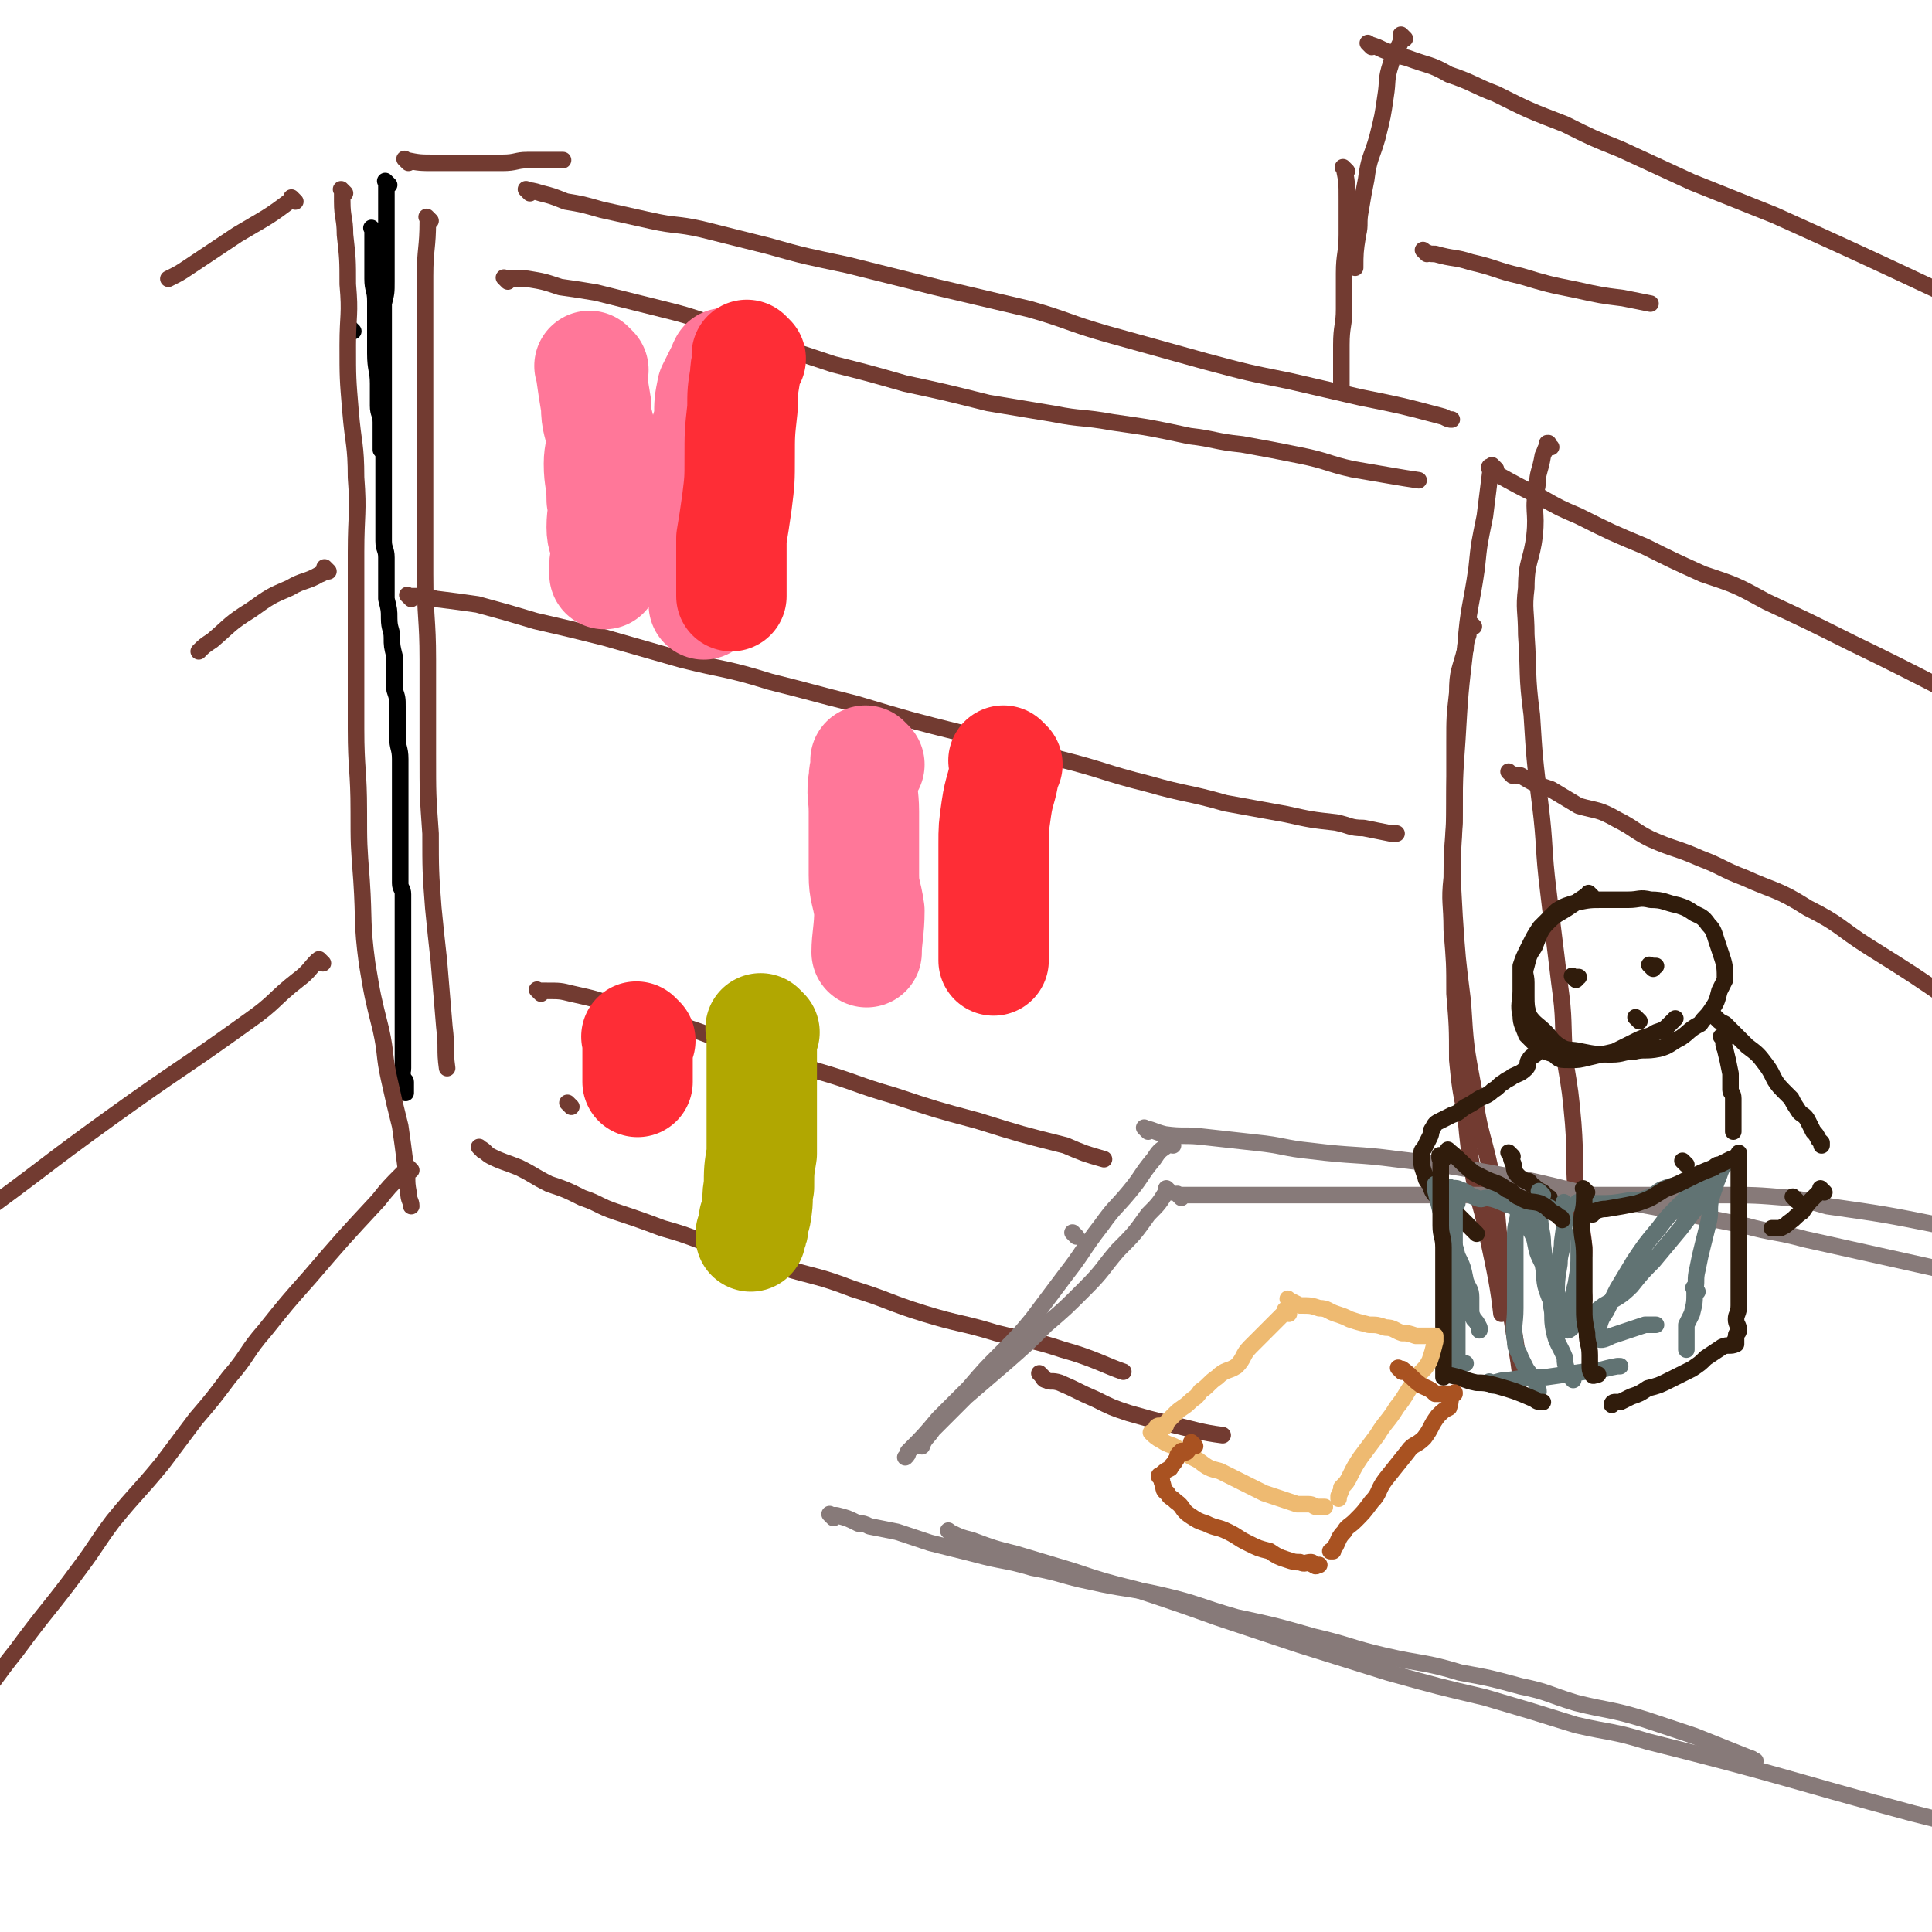 <svg viewBox='0 0 700 700' version='1.1' xmlns='http://www.w3.org/2000/svg' xmlns:xlink='http://www.w3.org/1999/xlink'><g fill='none' stroke='#000000' stroke-width='6' stroke-linecap='round' stroke-linejoin='round'><path d='M128,120c-1,-1 -1,-1 -1,-1 -1,-1 0,0 0,0 0,0 0,0 0,0 '/><path d='M136,84c-1,-1 -1,-1 -1,-1 -1,-1 0,0 0,0 0,0 0,1 0,1 0,3 0,3 0,6 0,1 0,1 0,2 0,3 0,3 0,5 0,2 0,2 0,4 0,4 1,4 1,8 0,5 0,5 0,10 0,4 0,4 0,9 0,6 1,6 1,11 0,4 0,4 0,8 0,3 1,3 1,6 0,2 0,2 0,4 0,1 0,1 0,3 0,0 0,0 0,1 0,1 0,1 0,2 0,0 0,0 0,0 0,0 0,-1 0,-1 '/><path d='M141,67c-1,-1 -1,-1 -1,-1 -1,-1 0,0 0,0 0,0 0,0 0,0 0,0 0,0 0,0 -1,-1 0,0 0,0 0,0 0,0 0,0 0,0 0,0 0,0 -1,-1 0,0 0,0 0,2 0,2 0,3 0,3 0,3 0,6 0,2 0,2 0,5 0,4 0,4 0,8 0,4 0,4 0,8 0,3 0,3 0,6 0,4 0,4 -1,8 0,4 0,4 0,8 0,3 0,3 0,7 0,4 0,4 0,8 0,4 0,4 0,7 0,3 0,3 0,7 0,2 0,2 0,5 0,3 0,3 0,7 0,2 0,2 0,4 0,3 0,3 0,7 0,2 0,2 0,4 0,3 0,3 0,6 0,3 0,3 0,5 0,3 0,3 0,5 0,3 0,3 0,6 0,3 1,3 1,6 0,3 0,3 0,6 0,2 0,2 0,5 0,2 0,2 0,4 1,4 1,4 1,7 0,4 1,4 1,7 0,3 0,3 1,7 0,2 0,2 0,4 0,4 0,4 0,8 1,3 1,3 1,6 0,3 0,3 0,5 0,3 0,3 0,6 0,4 1,4 1,8 0,3 0,3 0,7 0,3 0,3 0,6 0,3 0,3 0,6 0,2 0,2 0,5 0,3 0,3 0,6 0,3 0,3 0,5 0,2 0,2 0,5 0,3 0,3 0,5 0,2 1,2 1,4 0,3 0,3 0,7 0,2 0,2 0,5 0,3 0,3 0,5 0,2 0,2 0,3 0,3 0,3 0,5 0,3 0,3 0,6 0,2 0,2 0,4 0,2 0,2 0,3 0,1 0,1 0,1 0,2 0,2 0,4 0,1 0,1 0,2 0,3 0,3 0,5 0,0 0,0 0,1 0,1 0,1 0,2 0,2 0,2 0,3 0,2 0,2 0,3 0,1 0,1 0,2 0,1 0,1 0,2 0,2 -1,2 0,3 0,2 1,1 1,2 0,1 0,1 0,2 0,0 0,0 0,0 0,1 0,1 0,2 '/></g>
<g fill='none' stroke='#723B31' stroke-width='6' stroke-linecap='round' stroke-linejoin='round'><path d='M125,70c-1,-1 -1,-1 -1,-1 -1,-1 0,0 0,0 0,2 0,2 0,4 0,6 1,6 1,12 1,9 1,9 1,18 1,11 0,11 0,22 0,12 0,12 1,24 1,12 2,12 2,24 1,13 0,13 0,27 0,17 0,17 0,34 0,15 0,15 0,30 0,15 1,15 1,30 0,12 0,12 1,25 1,15 0,15 2,30 2,12 2,12 5,24 2,9 1,9 3,18 2,9 2,9 4,17 1,7 1,7 2,15 1,4 0,4 1,9 0,3 1,3 1,5 '/><path d='M149,424c-1,-1 -1,-1 -1,-1 -1,-1 0,0 0,0 -1,1 -1,1 -2,2 -5,5 -5,5 -9,10 -13,14 -13,14 -25,28 -8,9 -8,9 -16,19 -7,8 -6,9 -13,17 -6,8 -6,8 -12,15 -6,8 -6,8 -12,16 -9,11 -9,10 -18,21 -6,8 -6,9 -12,17 -11,15 -12,15 -23,30 -8,10 -8,11 -16,21 '/><path d='M207,401c-1,-1 -1,-1 -1,-1 -1,-1 0,0 0,0 0,0 0,0 0,0 '/><path d='M156,80c-1,-1 -1,-1 -1,-1 -1,-1 0,0 0,0 0,0 0,1 0,1 0,10 -1,10 -1,20 0,10 0,10 0,20 0,3 0,3 0,6 0,25 0,25 0,50 0,16 0,16 0,32 0,16 1,16 1,31 0,17 0,17 0,34 0,15 0,15 1,29 0,13 0,14 1,27 1,10 1,10 2,19 1,12 1,12 2,24 1,8 0,8 1,15 '/><path d='M175,417c-1,-1 -1,-1 -1,-1 -1,-1 0,0 0,0 2,1 2,2 4,3 4,2 5,2 10,4 6,3 5,3 11,6 6,2 6,2 12,5 6,2 6,3 12,5 9,3 9,3 17,6 7,2 7,2 15,5 14,4 14,4 28,9 13,4 13,3 26,8 13,4 13,5 26,9 13,4 13,3 26,7 12,3 12,2 24,6 11,3 16,6 22,8 '/><path d='M184,102c-1,-1 -1,-1 -1,-1 -1,-1 0,0 0,0 3,0 3,0 6,0 1,0 1,0 2,0 6,1 6,1 12,3 7,1 7,1 13,2 12,3 12,3 24,6 8,2 8,2 17,5 10,3 10,3 21,7 12,4 12,4 24,8 12,3 12,3 26,7 14,3 14,3 30,7 12,2 12,2 24,4 10,2 10,1 21,3 14,2 14,2 28,5 9,1 9,2 19,3 11,2 11,2 21,4 10,2 10,3 19,5 12,2 17,3 24,4 '/><path d='M534,227c-1,-1 -1,-1 -1,-1 -1,-1 0,0 0,0 0,2 -1,2 -1,4 -1,3 -1,3 -1,5 -2,8 -3,8 -3,16 -1,9 -1,9 -1,18 0,11 0,11 0,22 0,13 -1,13 -1,27 -1,9 0,9 0,19 1,12 1,12 1,23 1,12 1,12 1,24 1,10 1,10 3,20 1,11 1,11 3,23 2,10 3,10 5,21 3,14 4,19 5,28 '/><path d='M509,14c-1,-1 -1,-1 -1,-1 -1,-1 0,0 0,0 0,1 0,1 0,1 -2,5 -3,5 -4,9 -2,6 -1,6 -2,12 -1,7 -1,7 -3,15 -2,7 -3,7 -4,15 -1,5 -1,5 -2,11 -1,5 0,5 -1,9 -1,6 -1,7 -1,12 '/><path d='M497,17c-1,-1 -1,-1 -1,-1 -1,-1 0,0 0,0 3,1 3,1 5,2 5,2 5,2 9,3 8,3 8,2 15,6 9,3 9,4 17,7 12,6 12,6 25,11 10,5 10,5 20,9 13,6 13,6 26,12 15,6 15,6 30,12 40,18 52,24 80,37 '/><path d='M488,62c-1,-1 -1,-1 -1,-1 -1,-1 0,0 0,0 1,5 1,5 1,11 0,6 0,6 0,13 0,7 -1,7 -1,14 0,6 0,6 0,13 0,6 -1,6 -1,13 0,8 0,8 0,16 '/><path d='M148,59c-1,-1 -1,-1 -1,-1 -1,-1 0,0 0,0 0,0 0,0 0,0 5,1 5,1 11,1 7,0 7,0 13,0 6,0 6,0 11,0 5,0 5,-1 9,-1 6,0 6,0 12,0 1,0 1,0 1,0 '/><path d='M192,70c-1,-1 -1,-1 -1,-1 -1,-1 0,0 0,0 0,0 0,0 0,0 0,0 -1,-1 0,0 1,0 2,0 5,1 4,1 4,1 9,3 6,1 6,1 13,3 9,2 9,2 18,4 9,2 9,1 18,3 12,3 12,3 24,6 14,4 15,4 29,7 16,4 16,4 32,8 17,4 17,4 34,8 14,4 14,5 28,9 18,5 18,5 36,10 15,4 15,4 30,7 13,3 13,3 26,6 15,3 15,3 30,7 2,1 2,1 3,1 '/><path d='M149,217c-1,-1 -1,-1 -1,-1 -1,-1 0,0 0,0 1,0 1,0 1,0 5,0 5,0 9,1 8,1 8,1 15,2 11,3 11,3 21,6 13,3 13,3 25,6 14,4 14,4 28,8 16,4 16,3 32,8 16,4 15,4 31,8 20,6 20,6 40,11 17,4 17,4 34,9 16,4 16,5 32,9 14,4 14,3 28,7 11,2 11,2 22,4 9,2 9,2 18,3 5,1 5,2 10,2 5,1 5,1 10,2 1,0 1,0 2,0 '/><path d='M196,360c-1,-1 -1,-1 -1,-1 -1,-1 0,0 0,0 0,0 0,0 0,0 2,0 2,0 3,0 5,0 5,0 9,1 9,2 9,2 17,5 11,2 11,2 21,6 13,4 13,5 26,9 13,4 13,4 25,8 14,4 14,5 28,9 15,5 15,5 30,9 16,5 16,5 32,9 7,3 7,3 14,5 '/><path d='M107,73c-1,-1 -1,-1 -1,-1 -1,-1 0,0 0,0 -9,7 -10,7 -20,13 -9,6 -9,6 -18,12 -3,2 -3,2 -7,4 '/><path d='M119,207c-1,-1 -1,-1 -1,-1 -1,-1 0,0 0,0 -1,1 -1,2 -2,2 -5,3 -6,2 -11,5 -7,3 -7,3 -14,8 -8,5 -7,5 -14,11 -3,2 -3,2 -5,4 '/><path d='M117,349c-1,-1 -1,-1 -1,-1 -1,-1 0,0 0,0 0,0 -1,0 -1,0 -3,3 -3,4 -7,7 -9,7 -8,8 -18,15 -25,18 -25,17 -50,35 -25,18 -25,19 -50,37 '/><path d='M517,92c-1,-1 -1,-1 -1,-1 -1,-1 0,0 0,0 2,1 2,1 4,1 7,2 7,1 13,3 9,2 9,3 18,5 10,3 10,3 20,5 9,2 9,2 17,3 5,1 5,1 10,2 '/><path d='M542,172c-1,-1 -1,-1 -1,-1 -1,-1 0,0 0,0 9,5 9,5 17,9 7,4 7,4 14,7 12,6 12,6 24,11 10,5 10,5 21,10 12,4 12,4 23,10 15,7 15,7 31,15 27,13 39,20 54,27 '/><path d='M548,281c-1,-1 -1,-1 -1,-1 -1,-1 0,0 0,0 0,0 0,0 0,0 2,1 2,1 4,1 5,3 5,3 11,5 5,3 5,3 10,6 7,2 7,1 14,5 6,3 6,4 12,7 9,4 9,3 18,7 8,3 8,4 16,7 11,5 12,4 23,11 12,6 11,7 22,14 16,10 16,10 32,21 '/><path d='M562,162c-1,-1 -1,-1 -1,-1 -1,-1 0,0 0,0 0,0 0,0 0,0 0,0 0,-1 0,0 -1,1 -1,2 -2,4 -1,6 -2,6 -2,11 -2,9 0,9 -1,18 -1,9 -3,9 -3,19 -1,8 0,8 0,17 1,14 0,14 2,29 1,16 1,16 3,32 2,16 1,16 3,32 2,17 2,16 4,33 2,14 1,14 2,28 2,12 2,12 3,23 1,13 0,13 1,26 1,10 2,9 3,19 0,5 -1,6 -1,11 0,4 1,4 1,8 0,0 0,0 0,0 '/><path d='M542,170c-1,-1 -1,-1 -1,-1 -1,-1 0,0 0,0 0,0 -1,0 -1,0 -1,0 0,1 0,2 -1,8 -1,8 -2,16 -2,10 -2,9 -3,19 -2,14 -3,14 -4,28 -2,17 -2,17 -3,34 -1,14 -1,14 -1,30 -1,16 -1,17 0,34 1,15 1,15 3,31 1,16 1,16 4,32 2,17 4,17 7,34 2,12 1,12 3,25 1,9 1,9 3,19 2,13 3,18 4,26 '/><path d='M378,499c-1,-1 -1,-1 -1,-1 -1,-1 0,0 0,0 1,1 1,2 2,2 2,1 2,0 5,1 7,3 6,3 13,6 6,3 6,3 12,5 7,2 7,2 15,4 9,2 11,3 19,4 '/></g>
<g fill='none' stroke='#877A79' stroke-width='6' stroke-linecap='round' stroke-linejoin='round'><path d='M424,432c-1,-1 -1,-1 -1,-1 -1,-1 0,0 0,0 -3,5 -3,5 -7,9 -5,7 -5,7 -11,13 -6,7 -5,7 -12,14 -7,7 -7,7 -14,13 -7,7 -7,7 -15,14 -7,6 -7,6 -14,12 -3,3 -3,3 -6,6 -3,3 -3,3 -6,6 -2,3 -3,3 -4,6 '/><path d='M390,448c-1,-1 -1,-1 -1,-1 -1,-1 0,0 0,0 '/><path d='M428,434c-1,-1 -1,-1 -1,-1 -1,-1 0,0 0,0 2,0 2,0 4,0 7,0 7,0 15,0 8,0 8,0 16,0 12,0 12,0 25,0 11,0 11,0 22,0 15,0 15,0 30,0 14,0 14,0 27,0 16,0 16,0 31,0 13,0 13,0 27,0 12,0 12,0 24,1 7,1 7,1 14,3 21,3 21,3 41,7 3,0 3,0 6,1 '/><path d='M416,410c-1,-1 -1,-1 -1,-1 -1,-1 0,0 0,0 0,0 0,0 0,0 0,0 -1,-1 0,0 2,0 3,1 7,2 7,1 7,0 15,1 9,1 9,1 18,2 10,1 10,2 20,3 16,2 16,1 31,3 17,2 17,2 34,5 16,3 16,3 32,7 15,3 15,3 31,6 14,3 14,3 29,6 11,3 11,2 22,5 27,6 27,6 54,12 1,0 1,0 1,0 '/><path d='M425,415c-1,-1 -1,-1 -1,-1 -1,-1 0,0 0,0 0,0 -1,0 -1,1 -3,2 -3,2 -5,5 -5,6 -4,6 -9,12 -5,6 -5,5 -10,12 -7,9 -6,9 -13,18 -6,8 -6,8 -12,16 -5,6 -5,6 -11,12 -6,6 -6,6 -12,13 -5,5 -5,5 -11,11 -5,6 -5,6 -11,12 0,1 0,1 -1,2 '/><path d='M302,550c-1,-1 -1,-1 -1,-1 -1,-1 0,0 0,0 0,0 0,0 0,0 0,0 0,0 0,0 -1,-1 0,0 0,0 1,0 1,0 2,0 4,1 4,1 8,3 2,0 2,0 4,1 5,1 5,1 10,2 6,2 6,2 12,4 8,2 8,2 16,4 11,3 11,2 21,5 11,2 11,3 21,5 13,3 13,2 26,5 13,3 13,4 27,8 14,3 14,3 28,7 13,3 13,4 26,7 13,3 14,2 27,6 11,2 11,2 22,5 10,2 10,3 20,6 12,3 12,2 25,6 9,3 9,3 18,6 10,4 10,4 20,8 1,0 1,1 2,1 '/><path d='M345,556c-1,-1 -1,-1 -1,-1 -1,-1 0,0 0,0 4,2 4,2 8,3 8,3 8,3 16,5 10,3 10,3 20,6 12,4 12,4 24,7 15,5 15,5 29,10 15,5 15,5 30,10 16,5 16,5 32,10 18,5 18,5 35,9 17,5 17,5 33,10 13,3 13,2 26,6 48,12 48,13 96,26 8,2 8,2 16,4 '/></g>
<g fill='none' stroke='#301C0C' stroke-width='6' stroke-linecap='round' stroke-linejoin='round'><path d='M577,325c-1,-1 -1,-1 -1,-1 -1,-1 0,0 0,0 -1,1 -1,0 -2,1 -3,2 -3,2 -6,4 -3,2 -4,2 -7,5 -3,3 -3,4 -5,9 -2,3 -2,3 -3,7 -1,3 0,3 0,6 0,2 0,2 0,5 0,3 0,4 1,7 2,3 3,3 6,6 2,2 2,3 5,5 3,2 4,1 8,2 5,1 5,1 11,1 4,0 4,-1 8,-1 4,-1 4,0 9,-1 4,-1 4,-2 8,-4 3,-2 3,-3 7,-5 2,-3 2,-2 4,-5 2,-3 2,-3 3,-7 1,-2 1,-2 2,-4 0,-4 0,-5 -1,-8 -1,-3 -1,-3 -2,-6 -1,-3 -1,-4 -3,-6 -2,-3 -3,-3 -5,-4 -3,-2 -3,-2 -6,-3 -5,-1 -5,-2 -10,-2 -4,-1 -4,0 -8,0 -5,0 -5,0 -9,0 -5,0 -5,0 -10,1 -3,1 -4,1 -7,3 -3,3 -3,3 -6,6 -2,3 -2,3 -4,7 -2,4 -2,4 -3,7 0,4 0,5 0,9 0,4 -1,5 0,9 0,3 1,4 2,7 2,2 2,2 4,4 2,2 3,2 6,3 2,2 2,2 6,2 3,0 3,0 7,-1 4,-1 5,-1 9,-2 4,-2 4,-2 8,-4 4,-2 4,-1 7,-3 3,-1 3,-1 5,-3 1,-1 1,-1 2,-2 '/><path d='M559,379c-1,-1 -1,-1 -1,-1 -1,-1 0,0 0,0 0,1 0,2 -1,3 -1,2 -2,1 -3,3 -1,1 0,2 -1,3 -2,2 -3,2 -5,3 -1,1 -2,1 -3,2 -2,1 -2,2 -4,3 -2,2 -3,2 -5,3 -3,2 -3,2 -5,3 -3,2 -2,2 -5,3 -2,1 -2,1 -4,2 -2,1 -2,1 -3,3 -1,1 0,1 -1,3 -1,2 -1,2 -2,4 -1,1 -1,1 -1,3 0,3 0,3 1,6 1,2 0,2 2,4 1,3 1,3 3,5 2,2 3,2 5,4 3,3 3,3 6,6 1,1 1,1 3,3 '/><path d='M548,419c-1,-1 -1,-1 -1,-1 -1,-1 0,0 0,0 1,1 0,1 1,3 1,2 0,3 2,5 1,1 1,1 3,2 0,0 0,0 1,0 1,1 0,1 2,2 1,1 1,1 3,2 1,1 1,1 2,2 0,0 1,0 0,0 0,2 -1,2 -2,4 -1,0 -1,0 -1,0 '/><path d='M625,377c-1,-1 -1,-1 -1,-1 -1,-1 0,0 0,0 1,2 0,2 1,4 1,4 1,4 2,9 0,3 0,3 0,6 0,1 1,1 1,3 0,1 0,1 0,3 0,2 0,2 0,4 0,2 0,2 0,4 0,0 0,0 0,1 '/><path d='M623,370c-1,-1 -1,-1 -1,-1 -1,-1 0,0 0,0 1,1 1,1 3,2 4,4 4,4 8,8 4,3 4,3 7,7 3,4 2,5 6,9 1,1 1,1 3,3 1,2 1,2 3,5 1,1 2,1 3,3 1,2 1,2 2,4 1,1 1,1 2,3 0,0 0,0 1,1 0,0 0,1 0,1 '/><path d='M661,432c-1,-1 -1,-1 -1,-1 -1,-1 0,0 0,0 -1,1 -1,1 -3,3 -2,2 -2,2 -4,5 -3,2 -2,2 -5,4 -1,1 -1,1 -3,2 -1,0 -1,0 -2,0 -1,0 -1,0 -1,0 '/><path d='M611,422c-1,-1 -1,-1 -1,-1 -1,-1 0,0 0,0 0,0 0,0 0,0 0,0 0,0 0,0 '/><path d='M571,355c-1,-1 -1,-1 -1,-1 -1,-1 0,0 0,0 1,0 1,0 2,0 0,0 0,0 0,0 0,0 0,0 0,0 '/><path d='M599,351c-1,-1 -1,-1 -1,-1 -1,-1 0,0 0,0 0,0 0,0 0,0 1,0 1,0 2,0 '/><path d='M594,370c-1,-1 -1,-1 -1,-1 -1,-1 0,0 0,0 0,0 0,0 0,0 0,0 0,0 0,0 '/></g>
<g fill='none' stroke='#617373' stroke-width='6' stroke-linecap='round' stroke-linejoin='round'><path d='M559,433c-1,-1 -1,-1 -1,-1 -1,-1 0,0 0,0 0,4 0,4 0,9 0,5 1,5 1,10 1,7 0,7 1,14 1,4 2,3 2,8 1,4 0,4 1,9 1,5 2,5 4,10 0,2 0,2 1,5 0,1 2,3 2,3 '/><path d='M568,437c-1,-1 -1,-1 -1,-1 -1,-1 0,0 0,0 0,0 0,1 0,1 0,6 0,6 -1,13 0,4 -1,4 -1,8 -1,6 -1,6 -1,12 0,1 0,1 0,2 0,2 0,2 0,4 0,0 0,0 0,0 0,1 0,2 0,2 0,0 0,-1 0,-2 -1,-4 -2,-4 -3,-7 -2,-5 -1,-6 -2,-11 -2,-4 -2,-4 -3,-9 -1,-3 -2,-3 -2,-6 -1,-2 -1,-2 -1,-3 0,-2 0,-2 -1,-3 0,0 -1,0 -1,0 -1,1 -1,2 -1,4 -1,4 -1,4 -1,8 0,6 0,6 0,12 0,7 0,7 0,13 0,6 -1,6 0,12 0,3 1,3 2,6 1,2 1,2 2,4 2,3 3,3 4,7 1,1 0,2 0,3 '/><path d='M563,439c-1,-1 -1,-1 -1,-1 -1,-1 0,0 0,0 0,0 0,0 -1,0 -1,0 -1,0 -1,0 -3,0 -3,0 -6,0 -3,0 -3,0 -6,-1 -4,-1 -4,-2 -9,-3 -2,0 -2,1 -4,0 -3,-1 -3,-2 -6,-3 -2,-1 -2,0 -4,-1 -2,0 -2,-1 -3,-1 -1,0 -1,0 -1,0 -1,0 -1,0 -1,0 0,0 0,0 0,0 0,1 0,1 0,2 1,4 1,4 2,8 2,4 2,4 3,8 2,4 2,4 3,8 2,4 2,4 3,9 1,3 2,3 2,6 0,2 0,2 0,4 0,2 0,2 1,4 1,1 1,1 2,3 0,1 0,1 0,1 0,0 0,0 0,0 '/><path d='M528,436c-1,-1 -1,-1 -1,-1 -1,-1 0,0 0,0 0,0 0,0 0,0 0,5 0,5 0,10 0,5 0,5 0,10 0,3 0,3 0,6 0,7 1,7 1,14 0,3 0,3 0,5 0,3 0,3 0,5 0,2 0,2 0,3 0,2 0,2 0,3 0,1 0,1 0,2 0,0 0,0 0,0 0,1 0,1 0,1 0,0 0,0 0,0 0,1 0,0 0,0 -1,0 0,0 0,0 1,0 2,0 3,0 '/><path d='M573,437c-1,-1 -1,-1 -1,-1 -1,-1 0,0 0,0 3,0 4,0 7,0 5,0 5,0 11,-1 3,0 4,0 7,-1 3,-1 3,-2 5,-3 5,-2 5,-1 9,-3 3,-1 3,-2 6,-3 2,-1 2,-1 5,-2 1,0 1,0 2,-1 0,0 1,0 1,0 0,0 -1,0 -1,1 -1,2 -1,3 -2,5 -1,3 -1,3 -2,6 -1,4 0,5 -1,9 -1,4 -1,4 -2,8 -1,4 -1,4 -2,9 -1,4 0,4 -1,8 0,4 0,4 -1,8 -1,2 -1,2 -2,4 0,2 0,2 0,4 0,1 0,1 0,2 0,1 0,1 0,2 0,0 0,0 0,1 0,0 0,0 0,0 '/><path d='M573,449c-1,-1 -1,-1 -1,-1 -1,-1 0,0 0,0 0,0 0,1 0,1 0,2 0,2 0,5 0,5 0,5 -1,11 -1,4 -1,4 -2,7 -1,4 0,4 -1,7 0,2 -1,3 0,3 1,0 2,-2 5,-4 4,-2 4,-2 8,-5 5,-3 6,-3 10,-7 4,-5 4,-5 8,-9 5,-6 5,-6 10,-12 3,-4 3,-4 6,-8 1,-2 2,-2 3,-4 0,-1 0,-2 0,-3 0,0 0,-1 0,0 -1,0 -1,0 -3,1 -3,2 -3,2 -6,5 -5,5 -5,5 -8,9 -5,6 -5,6 -9,12 -3,5 -3,5 -6,10 -2,4 -2,4 -4,8 -2,3 -2,3 -3,7 0,1 -1,3 0,3 1,1 3,0 5,-1 3,-1 3,-1 6,-2 3,-1 3,-1 6,-2 1,0 1,0 3,0 0,0 0,0 1,0 '/><path d='M541,502c-1,-1 -1,-1 -1,-1 -1,-1 0,0 0,0 3,0 3,-1 7,-1 6,-1 7,-1 13,-1 7,-1 7,-1 14,-2 6,0 6,-1 12,-2 1,0 1,0 1,0 '/><path d='M615,468c-1,-1 -1,-1 -1,-1 -1,-1 0,0 0,0 0,0 0,0 0,0 0,0 0,0 0,0 '/></g>
<g fill='none' stroke='#301C0C' stroke-width='6' stroke-linecap='round' stroke-linejoin='round'><path d='M526,418c-1,-1 -1,-1 -1,-1 -1,-1 0,0 0,0 0,0 0,0 0,0 5,4 4,4 9,8 2,1 2,1 4,2 4,2 4,1 8,4 3,1 2,2 5,3 3,2 4,1 7,2 2,1 2,1 4,3 2,1 2,1 3,2 1,0 1,1 1,1 '/><path d='M523,420c-1,-1 -1,-1 -1,-1 -1,-1 0,0 0,0 0,0 0,0 0,0 0,0 0,-1 0,0 -1,0 0,1 0,2 0,5 0,5 0,10 0,6 0,6 0,13 0,4 1,4 1,8 0,4 0,4 0,7 0,5 0,5 0,9 0,5 0,5 0,10 0,3 0,3 0,7 0,3 0,3 0,7 0,1 0,1 0,2 0,2 0,2 0,3 0,1 0,1 0,2 0,0 0,-1 1,-1 6,1 6,2 11,3 3,0 3,0 7,1 7,2 7,2 14,5 1,1 2,1 3,1 '/><path d='M575,432c-1,-1 -1,-1 -1,-1 -1,-1 0,0 0,0 0,1 0,2 0,3 0,5 -1,5 -1,9 0,6 1,6 1,12 0,4 0,4 0,9 0,5 0,5 0,10 0,4 0,4 1,9 0,4 1,4 1,8 0,1 0,2 0,3 0,2 0,3 1,4 0,1 1,0 2,0 '/><path d='M577,440c-1,-1 -1,-1 -1,-1 -1,-1 0,0 0,0 3,0 3,-1 6,-1 6,-1 6,-1 11,-2 6,-2 5,-2 10,-5 5,-2 5,-2 9,-4 4,-2 4,-2 9,-4 1,-1 1,-1 2,-1 2,-1 2,-1 4,-2 1,0 1,0 2,-1 1,0 1,-2 1,-1 0,1 0,2 0,3 0,4 0,4 0,7 0,5 0,5 0,9 0,6 0,6 0,11 0,5 0,5 0,9 0,5 0,5 0,10 0,3 0,3 0,6 0,3 -1,3 -1,5 0,2 1,2 1,4 0,1 -1,1 -1,2 0,1 0,1 0,2 0,0 0,0 0,0 0,0 0,0 0,0 0,0 0,0 0,0 -1,-1 0,0 0,0 0,0 0,1 0,1 -2,1 -3,0 -5,1 -3,2 -3,2 -6,4 -2,2 -2,2 -5,4 -4,2 -4,2 -8,4 -4,2 -4,2 -8,3 -3,2 -3,2 -6,3 -2,1 -2,1 -4,2 -1,0 -1,0 -2,0 -1,0 -1,1 -1,1 '/><path d='M651,435c-1,-1 -1,-1 -1,-1 -1,-1 0,0 0,0 0,0 0,0 0,0 '/></g>
<g fill='none' stroke='#EEBA71' stroke-width='6' stroke-linecap='round' stroke-linejoin='round'><path d='M467,476c-1,-1 -1,-1 -1,-1 -1,-1 0,0 0,0 -3,3 -3,3 -7,7 -3,3 -3,3 -6,6 -3,3 -2,4 -5,7 -3,2 -4,1 -7,4 -3,2 -3,3 -6,5 -2,3 -2,2 -4,4 -2,2 -3,2 -5,4 -1,1 -1,1 -3,3 -1,1 0,1 -1,2 -1,0 -2,-1 -3,0 0,0 0,1 0,2 0,0 0,0 -1,0 0,0 -1,0 -1,0 1,1 2,2 4,3 3,2 3,1 6,3 3,2 3,2 7,4 4,3 4,3 8,4 4,2 4,2 8,4 4,2 4,2 8,4 3,1 3,1 6,2 3,1 3,1 6,2 2,0 2,0 4,0 2,0 2,1 3,1 1,0 1,0 3,0 0,0 0,0 0,0 '/><path d='M468,472c-1,-1 -1,-1 -1,-1 -1,-1 0,0 0,0 2,1 2,1 4,2 4,0 4,0 7,1 3,0 3,1 6,2 3,1 3,1 5,2 3,1 3,1 7,2 3,0 3,0 6,1 3,0 3,1 6,2 2,0 2,0 5,1 1,0 1,0 3,0 0,0 0,0 1,0 1,0 1,0 2,0 0,0 0,0 0,0 1,0 1,0 1,0 0,1 0,1 0,2 -1,4 -1,4 -2,7 -2,4 -3,3 -5,7 -4,5 -3,5 -7,10 -3,5 -4,5 -7,10 -3,4 -3,4 -6,8 -2,3 -2,3 -4,7 -1,2 -1,2 -3,4 0,1 0,1 -1,3 0,0 0,0 0,1 '/></g>
<g fill='none' stroke='#A95221' stroke-width='6' stroke-linecap='round' stroke-linejoin='round'><path d='M433,524c-1,-1 -1,-1 -1,-1 -1,-1 0,0 0,0 -1,1 -1,2 -2,3 -1,1 -2,-1 -2,0 -2,1 -1,2 -2,3 -1,2 -1,1 -2,3 -2,1 -2,1 -4,3 0,0 0,0 0,0 0,0 0,0 0,0 0,0 0,0 0,0 1,0 0,0 0,0 0,-1 0,0 0,0 1,1 1,1 1,2 1,2 0,3 2,4 1,2 1,1 3,3 3,2 2,3 5,5 3,2 3,2 6,3 4,2 4,1 8,3 4,2 3,2 7,4 4,2 4,2 8,3 3,2 3,2 6,3 3,1 3,1 5,1 2,1 2,0 4,0 1,0 0,1 1,1 1,1 1,0 2,0 '/><path d='M508,497c-1,-1 -1,-1 -1,-1 -1,-1 0,0 0,0 0,0 1,0 1,0 4,3 3,3 7,6 2,1 3,1 5,3 0,0 0,0 0,0 2,0 2,0 4,0 1,0 1,0 2,0 0,0 0,0 0,0 1,0 1,0 1,0 0,0 0,0 0,0 0,0 0,-1 0,0 -2,1 -1,2 -2,5 -2,1 -2,1 -4,3 -3,4 -2,4 -5,8 -3,3 -4,2 -6,5 -4,5 -4,5 -8,10 -3,4 -2,5 -5,8 -3,4 -3,4 -6,7 -2,2 -3,2 -4,4 -2,2 -2,3 -3,5 -1,1 -1,1 -1,2 0,0 -1,0 -1,0 '/></g>
<g fill='none' stroke='#FF7799' stroke-width='6' stroke-linecap='round' stroke-linejoin='round'><path d='M209,131c-1,-1 -1,-1 -1,-1 -1,-1 0,0 0,0 '/></g>
<g fill='none' stroke='#FF7799' stroke-width='40' stroke-linecap='round' stroke-linejoin='round'><path d='M215,134c-1,-1 -1,-1 -1,-1 -1,-1 0,0 0,0 0,0 0,1 0,1 1,7 1,7 2,13 0,6 1,6 2,12 0,4 -1,5 -1,9 0,6 1,6 1,13 1,5 0,5 0,10 0,4 1,4 2,8 0,3 -1,3 -1,6 0,0 0,1 0,2 0,0 0,1 0,1 '/><path d='M315,277c-1,-1 -1,-1 -1,-1 -1,-1 0,0 0,0 0,3 -1,3 -1,6 -1,6 0,6 0,12 0,6 0,6 0,12 0,5 0,5 0,11 0,6 1,6 2,13 0,7 -1,10 -1,15 '/><path d='M264,133c-1,-1 -1,-1 -1,-1 -1,-1 0,0 0,0 0,0 -1,0 -1,1 -2,4 -2,4 -4,8 -1,5 -1,5 -1,10 -1,6 -2,5 -2,11 -1,6 0,6 0,11 0,6 0,6 0,13 0,5 0,5 0,10 0,5 0,5 0,10 0,6 0,9 0,13 '/></g>
<g fill='none' stroke='#FE2D36' stroke-width='40' stroke-linecap='round' stroke-linejoin='round'><path d='M272,130c-1,-1 -1,-1 -1,-1 -1,-1 0,0 0,0 0,0 0,0 0,0 0,3 -1,3 -1,7 -1,6 -1,6 -1,12 -1,9 -1,9 -1,18 0,8 0,8 -1,16 -1,7 -1,7 -2,13 0,5 0,5 0,9 0,6 0,6 0,12 0,0 0,0 0,0 '/><path d='M365,277c-1,-1 -1,-1 -1,-1 -1,-1 0,0 0,0 0,1 0,2 0,3 -1,7 -2,7 -3,14 -1,7 -1,7 -1,13 0,8 0,8 0,16 0,6 0,6 0,11 0,6 0,6 0,12 0,1 0,1 0,3 '/><path d='M232,377c-1,-1 -1,-1 -1,-1 -1,-1 0,0 0,0 0,2 0,2 0,5 0,5 0,5 0,10 0,1 0,1 0,1 '/></g>
<g fill='none' stroke='#B1A701' stroke-width='40' stroke-linecap='round' stroke-linejoin='round'><path d='M277,374c-1,-1 -1,-1 -1,-1 -1,-1 0,0 0,0 0,3 0,3 0,6 0,6 0,6 0,12 0,7 0,7 0,14 0,6 0,6 0,13 -1,6 -1,6 -1,12 -1,4 0,4 -1,9 0,2 -1,2 -1,4 0,2 0,2 -1,4 0,1 0,1 0,1 '/></g>
</svg>